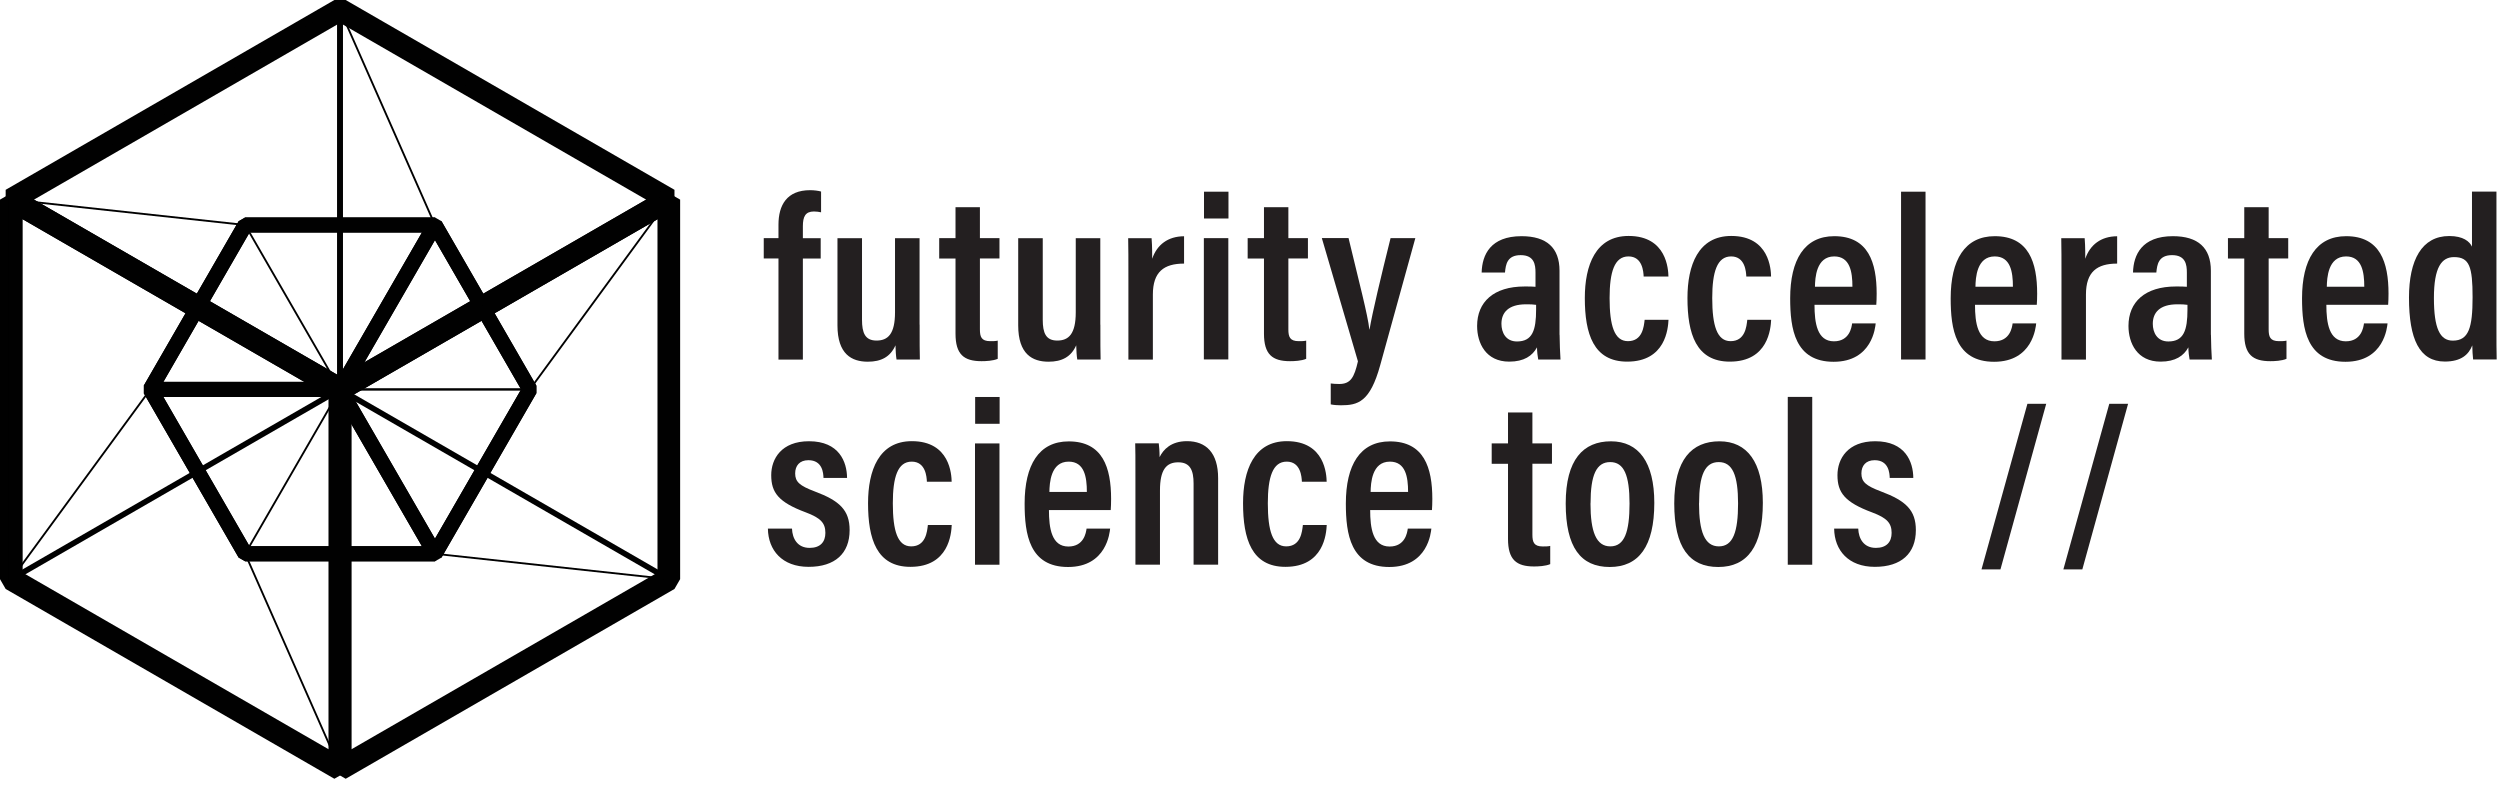 <svg width="331" height="104" viewBox="0 0 331 104" fill="none" xmlns="http://www.w3.org/2000/svg">
<path d="M103.07 47.6V34.22H101.12V31.53H103.07V29.75C103.07 27.17 104.17 25.18 107.26 25.18C107.78 25.18 108.39 25.26 108.71 25.36V28.11C108.43 28.05 108.11 28 107.77 28C106.64 28 106.3 28.67 106.3 29.95V31.54H108.66V34.23H106.3V47.61H103.06L103.07 47.6Z" fill="#231F20"/>
<path d="M121.76 42.99C121.76 45.22 121.76 46.79 121.79 47.6H118.7C118.62 47.12 118.58 46.43 118.56 45.72C117.89 47.24 116.68 47.89 114.9 47.89C112.76 47.89 110.88 46.89 110.88 43.08V31.54H114.13V42.34C114.13 44.08 114.54 45.09 116.05 45.09C117.56 45.09 118.5 44.22 118.5 41.36V31.54H121.75V42.99H121.76Z" fill="#231F20"/>
<path d="M124.35 31.53H126.51V27.43H129.74V31.53H132.33V34.22H129.74V43.6C129.74 44.59 129.93 45.17 131.11 45.17C131.49 45.17 131.79 45.17 132.1 45.1V47.51C131.47 47.78 130.52 47.82 129.96 47.82C127.62 47.82 126.51 46.93 126.51 44.17V34.23H124.35V31.54V31.53Z" fill="#231F20"/>
<path d="M145.69 42.99C145.69 45.22 145.69 46.79 145.72 47.6H142.63C142.55 47.12 142.51 46.43 142.49 45.72C141.82 47.24 140.61 47.89 138.83 47.89C136.69 47.89 134.81 46.89 134.81 43.08V31.54H138.06V42.34C138.06 44.08 138.47 45.09 139.98 45.09C141.49 45.09 142.43 44.22 142.43 41.36V31.54H145.68V42.99H145.69Z" fill="#231F20"/>
<path d="M149.4 36.99C149.4 34.38 149.4 32.68 149.37 31.54H152.47C152.5 31.87 152.55 32.56 152.55 34.26C153.18 32.4 154.64 31.29 156.77 31.28V34.9C154.1 34.9 152.64 35.99 152.64 39V47.61H149.4V37V36.99Z" fill="#231F20"/>
<path d="M159.39 31.53H162.63V47.59H159.39V31.53ZM159.41 25.38H162.65V28.93H159.41V25.38Z" fill="#231F20"/>
<path d="M165.19 31.53H167.35V27.43H170.58V31.53H173.17V34.22H170.58V43.6C170.58 44.59 170.77 45.17 171.95 45.17C172.33 45.17 172.63 45.17 172.94 45.1V47.51C172.31 47.78 171.36 47.82 170.8 47.82C168.46 47.82 167.35 46.93 167.35 44.17V34.23H165.19V31.54V31.53Z" fill="#231F20"/>
<path d="M178.55 31.53C179.91 37.22 181.11 41.75 181.3 43.61H181.33C181.68 41.48 182.87 36.51 184.11 31.53H187.39L182.74 48.35C181.39 53.25 179.78 53.66 177.53 53.66C177.14 53.66 176.58 53.63 176.19 53.54V50.77C176.41 50.81 176.95 50.84 177.31 50.84C178.82 50.84 179.3 49.98 179.79 47.84L175.01 31.52H178.55V31.53Z" fill="#231F20"/>
<path d="M206.49 44.32C206.49 45.18 206.56 46.95 206.61 47.6H203.66C203.59 47.27 203.5 46.51 203.5 45.99C202.89 47.11 201.79 47.88 199.82 47.88C196.73 47.88 195.57 45.44 195.57 43.16C195.57 39.99 197.74 37.93 201.86 37.93C202.47 37.93 202.9 37.93 203.3 37.97V36.09C203.3 35.05 203.14 33.78 201.34 33.78C199.54 33.78 199.36 35.02 199.26 36.08H196.17C196.23 33.74 197.34 31.27 201.45 31.27C204.79 31.27 206.48 32.82 206.48 35.85V44.33L206.49 44.32ZM203.38 40.36C203 40.3 202.63 40.29 202.05 40.29C199.69 40.29 198.79 41.4 198.79 42.87C198.79 44.02 199.36 45.21 200.85 45.21C202.9 45.21 203.38 43.71 203.38 40.99V40.36Z" fill="#231F20"/>
<path d="M220.91 42.34C220.85 43.48 220.54 47.88 215.44 47.88C210.97 47.88 209.83 44.19 209.83 39.46C209.83 35.12 211.25 31.24 215.63 31.24C220.7 31.24 220.88 35.71 220.9 36.61H217.62C217.59 35.98 217.47 33.95 215.61 33.95C213.75 33.95 213.11 36.01 213.11 39.47C213.11 43.11 213.74 45.17 215.54 45.17C217.47 45.17 217.65 43.23 217.75 42.34H220.9H220.91Z" fill="#231F20"/>
<path d="M234.5 42.34C234.44 43.48 234.13 47.88 229.03 47.88C224.56 47.88 223.42 44.19 223.42 39.46C223.42 35.12 224.84 31.24 229.22 31.24C234.29 31.24 234.47 35.71 234.49 36.61H231.21C231.18 35.98 231.06 33.95 229.2 33.95C227.34 33.95 226.7 36.01 226.7 39.47C226.7 43.11 227.33 45.17 229.13 45.17C231.06 45.17 231.24 43.23 231.34 42.34H234.49H234.5Z" fill="#231F20"/>
<path d="M240.24 40.35C240.24 42.76 240.59 45.19 242.81 45.19C244.88 45.19 245.15 43.34 245.22 42.82H248.34C248.29 43.29 247.9 47.9 242.77 47.9C237.64 47.9 237.02 43.54 237.02 39.5C237.02 34.41 238.89 31.27 242.86 31.27C247.37 31.27 248.47 34.75 248.47 38.89C248.47 39.37 248.45 40.05 248.42 40.36H240.25L240.24 40.35ZM245.26 37.96C245.26 35.99 244.94 33.95 242.85 33.95C240.45 33.95 240.32 36.82 240.3 37.96H245.26Z" fill="#231F20"/>
<path d="M251.7 47.6V25.38H254.94V47.6H251.7Z" fill="#231F20"/>
<path d="M261.49 40.35C261.49 42.76 261.84 45.19 264.06 45.19C266.13 45.19 266.4 43.34 266.47 42.82H269.59C269.54 43.29 269.15 47.9 264.02 47.9C258.89 47.9 258.27 43.54 258.27 39.5C258.27 34.41 260.14 31.27 264.11 31.27C268.62 31.27 269.72 34.75 269.72 38.89C269.72 39.37 269.7 40.05 269.67 40.36H261.5L261.49 40.35ZM266.51 37.96C266.51 35.99 266.19 33.95 264.1 33.95C261.7 33.95 261.57 36.82 261.55 37.96H266.51Z" fill="#231F20"/>
<path d="M272.94 36.99C272.94 34.38 272.94 32.68 272.91 31.54H276.01C276.04 31.87 276.09 32.56 276.09 34.26C276.72 32.4 278.18 31.29 280.31 31.28V34.9C277.64 34.9 276.18 35.99 276.18 39V47.61H272.94V37V36.99Z" fill="#231F20"/>
<path d="M292.73 44.32C292.73 45.18 292.8 46.95 292.85 47.6H289.9C289.83 47.27 289.74 46.51 289.74 45.99C289.13 47.11 288.03 47.88 286.06 47.88C282.97 47.88 281.81 45.44 281.81 43.16C281.81 39.99 283.98 37.93 288.1 37.93C288.71 37.93 289.14 37.93 289.54 37.97V36.09C289.54 35.05 289.38 33.78 287.58 33.78C285.78 33.78 285.6 35.02 285.5 36.08H282.41C282.47 33.74 283.58 31.27 287.69 31.27C291.03 31.27 292.72 32.82 292.72 35.85V44.33L292.73 44.32ZM289.62 40.36C289.24 40.3 288.87 40.29 288.29 40.29C285.93 40.29 285.03 41.4 285.03 42.87C285.03 44.02 285.6 45.21 287.09 45.21C289.14 45.21 289.62 43.71 289.62 40.99V40.36Z" fill="#231F20"/>
<path d="M294.98 31.53H297.14V27.43H300.37V31.53H302.96V34.22H300.37V43.6C300.37 44.59 300.56 45.17 301.74 45.17C302.12 45.17 302.42 45.17 302.73 45.1V47.51C302.1 47.78 301.15 47.82 300.59 47.82C298.25 47.82 297.14 46.93 297.14 44.17V34.23H294.98V31.54V31.53Z" fill="#231F20"/>
<path d="M308.01 40.35C308.01 42.76 308.36 45.19 310.58 45.19C312.65 45.19 312.92 43.34 312.99 42.82H316.11C316.06 43.29 315.67 47.9 310.54 47.9C305.41 47.9 304.79 43.54 304.79 39.5C304.79 34.41 306.66 31.27 310.63 31.27C315.14 31.27 316.24 34.75 316.24 38.89C316.24 39.37 316.22 40.05 316.19 40.36H308.02L308.01 40.35ZM313.03 37.96C313.03 35.99 312.71 33.95 310.62 33.95C308.22 33.95 308.09 36.82 308.07 37.96H313.03Z" fill="#231F20"/>
<path d="M330.53 25.38V43.24C330.53 45.03 330.53 46.65 330.56 47.59H327.44C327.39 47.18 327.33 46.28 327.33 45.73C326.85 46.95 325.86 47.87 323.69 47.87C320.32 47.87 318.95 44.89 318.95 39.41C318.95 34.42 320.65 31.25 324.28 31.25C326.14 31.25 326.96 31.97 327.29 32.65V25.37H330.53V25.38ZM322.25 39.46C322.25 43.49 323.05 45.1 324.75 45.1C326.86 45.1 327.37 43.39 327.37 39.35C327.37 35.31 326.95 34.04 324.92 34.04C323.28 34.04 322.25 35.36 322.25 39.46Z" fill="#231F20"/>
<path d="M104.86 69.99C104.91 71.3 105.57 72.54 107.2 72.54C108.61 72.54 109.28 71.75 109.28 70.56C109.28 69.25 108.66 68.58 106.69 67.84C103.06 66.49 102.11 65.21 102.11 62.91C102.11 60.74 103.47 58.42 107.11 58.42C111.11 58.42 112.14 61.16 112.15 63.28H109.03C109.01 62.65 108.91 60.93 107.03 60.93C105.87 60.93 105.28 61.66 105.28 62.68C105.28 63.79 105.86 64.31 107.88 65.07C111.17 66.3 112.49 67.55 112.49 70.19C112.49 73.27 110.56 75.05 107.06 75.05C103.56 75.05 101.71 72.86 101.67 69.99H104.85H104.86Z" fill="#231F20"/>
<path d="M126.01 69.51C125.95 70.65 125.64 75.05 120.54 75.05C116.07 75.05 114.93 71.36 114.93 66.63C114.93 62.29 116.35 58.41 120.73 58.41C125.8 58.41 125.98 62.88 126 63.78H122.72C122.69 63.15 122.57 61.12 120.71 61.12C118.85 61.12 118.21 63.18 118.21 66.64C118.21 70.28 118.84 72.34 120.64 72.34C122.57 72.34 122.75 70.4 122.85 69.51H126H126.01Z" fill="#231F20"/>
<path d="M129.09 58.71H132.33V74.77H129.09V58.71ZM129.11 52.56H132.35V56.11H129.11V52.56Z" fill="#231F20"/>
<path d="M138.88 67.52C138.88 69.93 139.23 72.36 141.45 72.36C143.52 72.36 143.79 70.51 143.86 69.99H146.98C146.93 70.46 146.54 75.07 141.41 75.07C136.28 75.07 135.66 70.71 135.66 66.67C135.66 61.58 137.53 58.44 141.5 58.44C146.01 58.44 147.11 61.92 147.11 66.06C147.11 66.54 147.09 67.22 147.06 67.53H138.89L138.88 67.52ZM143.9 65.13C143.9 63.16 143.58 61.12 141.49 61.12C139.09 61.12 138.96 63.99 138.94 65.13H143.9Z" fill="#231F20"/>
<path d="M150.33 63.69C150.33 60.39 150.33 59.51 150.3 58.7H153.42C153.47 59.1 153.53 59.76 153.53 60.52C154.03 59.51 155.05 58.41 157.16 58.41C159.68 58.41 161.28 59.95 161.28 63.31V74.76H158.03V64.02C158.03 62.3 157.6 61.21 156 61.21C154.4 61.21 153.58 62.21 153.58 64.94V74.76H150.33V63.68V63.69Z" fill="#231F20"/>
<path d="M175.66 69.51C175.6 70.65 175.29 75.05 170.19 75.05C165.72 75.05 164.58 71.36 164.58 66.63C164.58 62.29 166 58.41 170.38 58.41C175.45 58.41 175.63 62.88 175.65 63.78H172.37C172.34 63.15 172.22 61.12 170.36 61.12C168.5 61.12 167.86 63.18 167.86 66.64C167.86 70.28 168.49 72.34 170.29 72.34C172.22 72.34 172.4 70.4 172.5 69.51H175.65H175.66Z" fill="#231F20"/>
<path d="M181.41 67.52C181.41 69.93 181.76 72.36 183.98 72.36C186.05 72.36 186.32 70.51 186.39 69.99H189.51C189.46 70.46 189.07 75.07 183.94 75.07C178.81 75.07 178.19 70.71 178.19 66.67C178.19 61.58 180.06 58.44 184.03 58.44C188.54 58.44 189.64 61.92 189.64 66.06C189.64 66.54 189.62 67.22 189.59 67.53H181.42L181.41 67.52ZM186.43 65.13C186.43 63.16 186.11 61.12 184.02 61.12C181.62 61.12 181.49 63.99 181.47 65.13H186.43Z" fill="#231F20"/>
<path d="M197.5 58.71H199.66V54.61H202.89V58.71H205.48V61.4H202.89V70.78C202.89 71.77 203.08 72.35 204.26 72.35C204.64 72.35 204.94 72.35 205.25 72.28V74.69C204.62 74.96 203.67 75 203.11 75C200.77 75 199.66 74.11 199.66 71.35V61.41H197.5V58.72V58.71Z" fill="#231F20"/>
<path d="M219.03 66.58C219.03 72.35 216.97 75.07 213.13 75.07C209.29 75.07 207.3 72.47 207.3 66.66C207.3 60.85 209.62 58.43 213.29 58.43C216.96 58.43 219.03 61.2 219.03 66.58ZM210.58 66.64C210.58 70.4 211.33 72.34 213.21 72.34C215.09 72.34 215.75 70.41 215.75 66.67C215.75 62.93 215.02 61.18 213.19 61.18C211.36 61.18 210.59 62.89 210.59 66.64H210.58Z" fill="#231F20"/>
<path d="M233.4 66.58C233.4 72.35 231.34 75.07 227.5 75.07C223.66 75.07 221.67 72.47 221.67 66.66C221.67 60.85 223.99 58.43 227.66 58.43C231.33 58.43 233.4 61.2 233.4 66.58ZM224.95 66.64C224.95 70.4 225.7 72.34 227.58 72.34C229.46 72.34 230.12 70.41 230.12 66.67C230.12 62.93 229.39 61.18 227.56 61.18C225.73 61.18 224.96 62.89 224.96 66.64H224.95Z" fill="#231F20"/>
<path d="M236.7 74.77V52.55H239.94V74.77H236.7Z" fill="#231F20"/>
<path d="M246.03 69.99C246.08 71.3 246.74 72.54 248.37 72.54C249.78 72.54 250.45 71.75 250.45 70.56C250.45 69.25 249.83 68.58 247.86 67.84C244.23 66.49 243.28 65.21 243.28 62.91C243.28 60.74 244.64 58.42 248.28 58.42C252.28 58.42 253.31 61.16 253.32 63.28H250.2C250.18 62.65 250.08 60.93 248.2 60.93C247.04 60.93 246.45 61.66 246.45 62.68C246.45 63.79 247.03 64.31 249.05 65.07C252.34 66.3 253.66 67.55 253.66 70.19C253.66 73.27 251.73 75.05 248.23 75.05C244.73 75.05 242.88 72.86 242.84 69.99H246.02H246.03Z" fill="#231F20"/>
<path d="M262.35 75.39L268.43 53.46H270.92L264.86 75.39H262.35Z" fill="#231F20"/>
<path d="M273.19 75.39L279.27 53.46H281.76L275.7 75.39H273.19Z" fill="#231F20"/>
<path d="M1.5 26.43L45.02 1.3L88.55 26.43L45.02 51.56L1.5 26.43Z" stroke="#010101" stroke-width="3" stroke-linejoin="bevel"/>
<path d="M1.5 26.43V76.68L45.02 101.81V51.56L1.5 26.43Z" stroke="#010101" stroke-width="3" stroke-linejoin="bevel"/>
<path d="M45.02 51.56L88.55 26.43V76.68L45.02 101.81V51.56Z" stroke="#010101" stroke-width="3" stroke-linejoin="bevel"/>
<path d="M1.5 26.43L45.02 1.3V51.56L1.5 76.68V26.43Z" stroke="#010101" stroke-width="0.75" stroke-miterlimit="10"/>
<path d="M45.02 1.3L88.55 26.43V76.68L45.02 51.56V1.3Z" stroke="#010101" stroke-width="0.75" stroke-miterlimit="10"/>
<path d="M32.46 73.32H57.59L70.15 51.56L57.59 29.79H32.46L19.9 51.56L32.46 73.32Z" stroke="#010101" stroke-width="2" stroke-linejoin="bevel"/>
<path d="M57.59 29.79L70.15 51.56L57.59 73.32L45.02 51.56L57.59 29.79Z" stroke="#010101" stroke-width="2" stroke-linejoin="bevel"/>
<path d="M57.59 29.79H32.46L19.9 51.56H45.02L57.59 29.79Z" stroke="#010101" stroke-width="2" stroke-linejoin="bevel"/>
<path d="M45.02 51.56L57.59 73.32H32.46L19.9 51.56H45.02Z" stroke="#010101" stroke-width="2" stroke-linejoin="bevel"/>
<path d="M57.59 29.79L70.15 51.56H45.02L32.46 29.79H57.59Z" stroke="#010101" stroke-width="0.25" stroke-miterlimit="10"/>
<path d="M70.15 51.56L57.59 73.32H32.46L45.02 51.56H70.15Z" stroke="#010101" stroke-width="0.25" stroke-miterlimit="10"/>
<path d="M1.5 26.43L32.46 29.79" stroke="#010101" stroke-width="0.25" stroke-miterlimit="10"/>
<path d="M45.02 1.3L57.59 29.79" stroke="#010101" stroke-width="0.25" stroke-miterlimit="10"/>
<path d="M88.55 26.43L70.15 51.56" stroke="#010101" stroke-width="0.25" stroke-miterlimit="10"/>
<path d="M88.55 76.68L57.59 73.32" stroke="#010101" stroke-width="0.25" stroke-miterlimit="10"/>
<path d="M45.02 101.81L32.46 73.32" stroke="#010101" stroke-width="0.25" stroke-miterlimit="10"/>
<path d="M1.5 76.68L19.9 51.56" stroke="#010101" stroke-width="0.25" stroke-miterlimit="10"/>
</svg>
